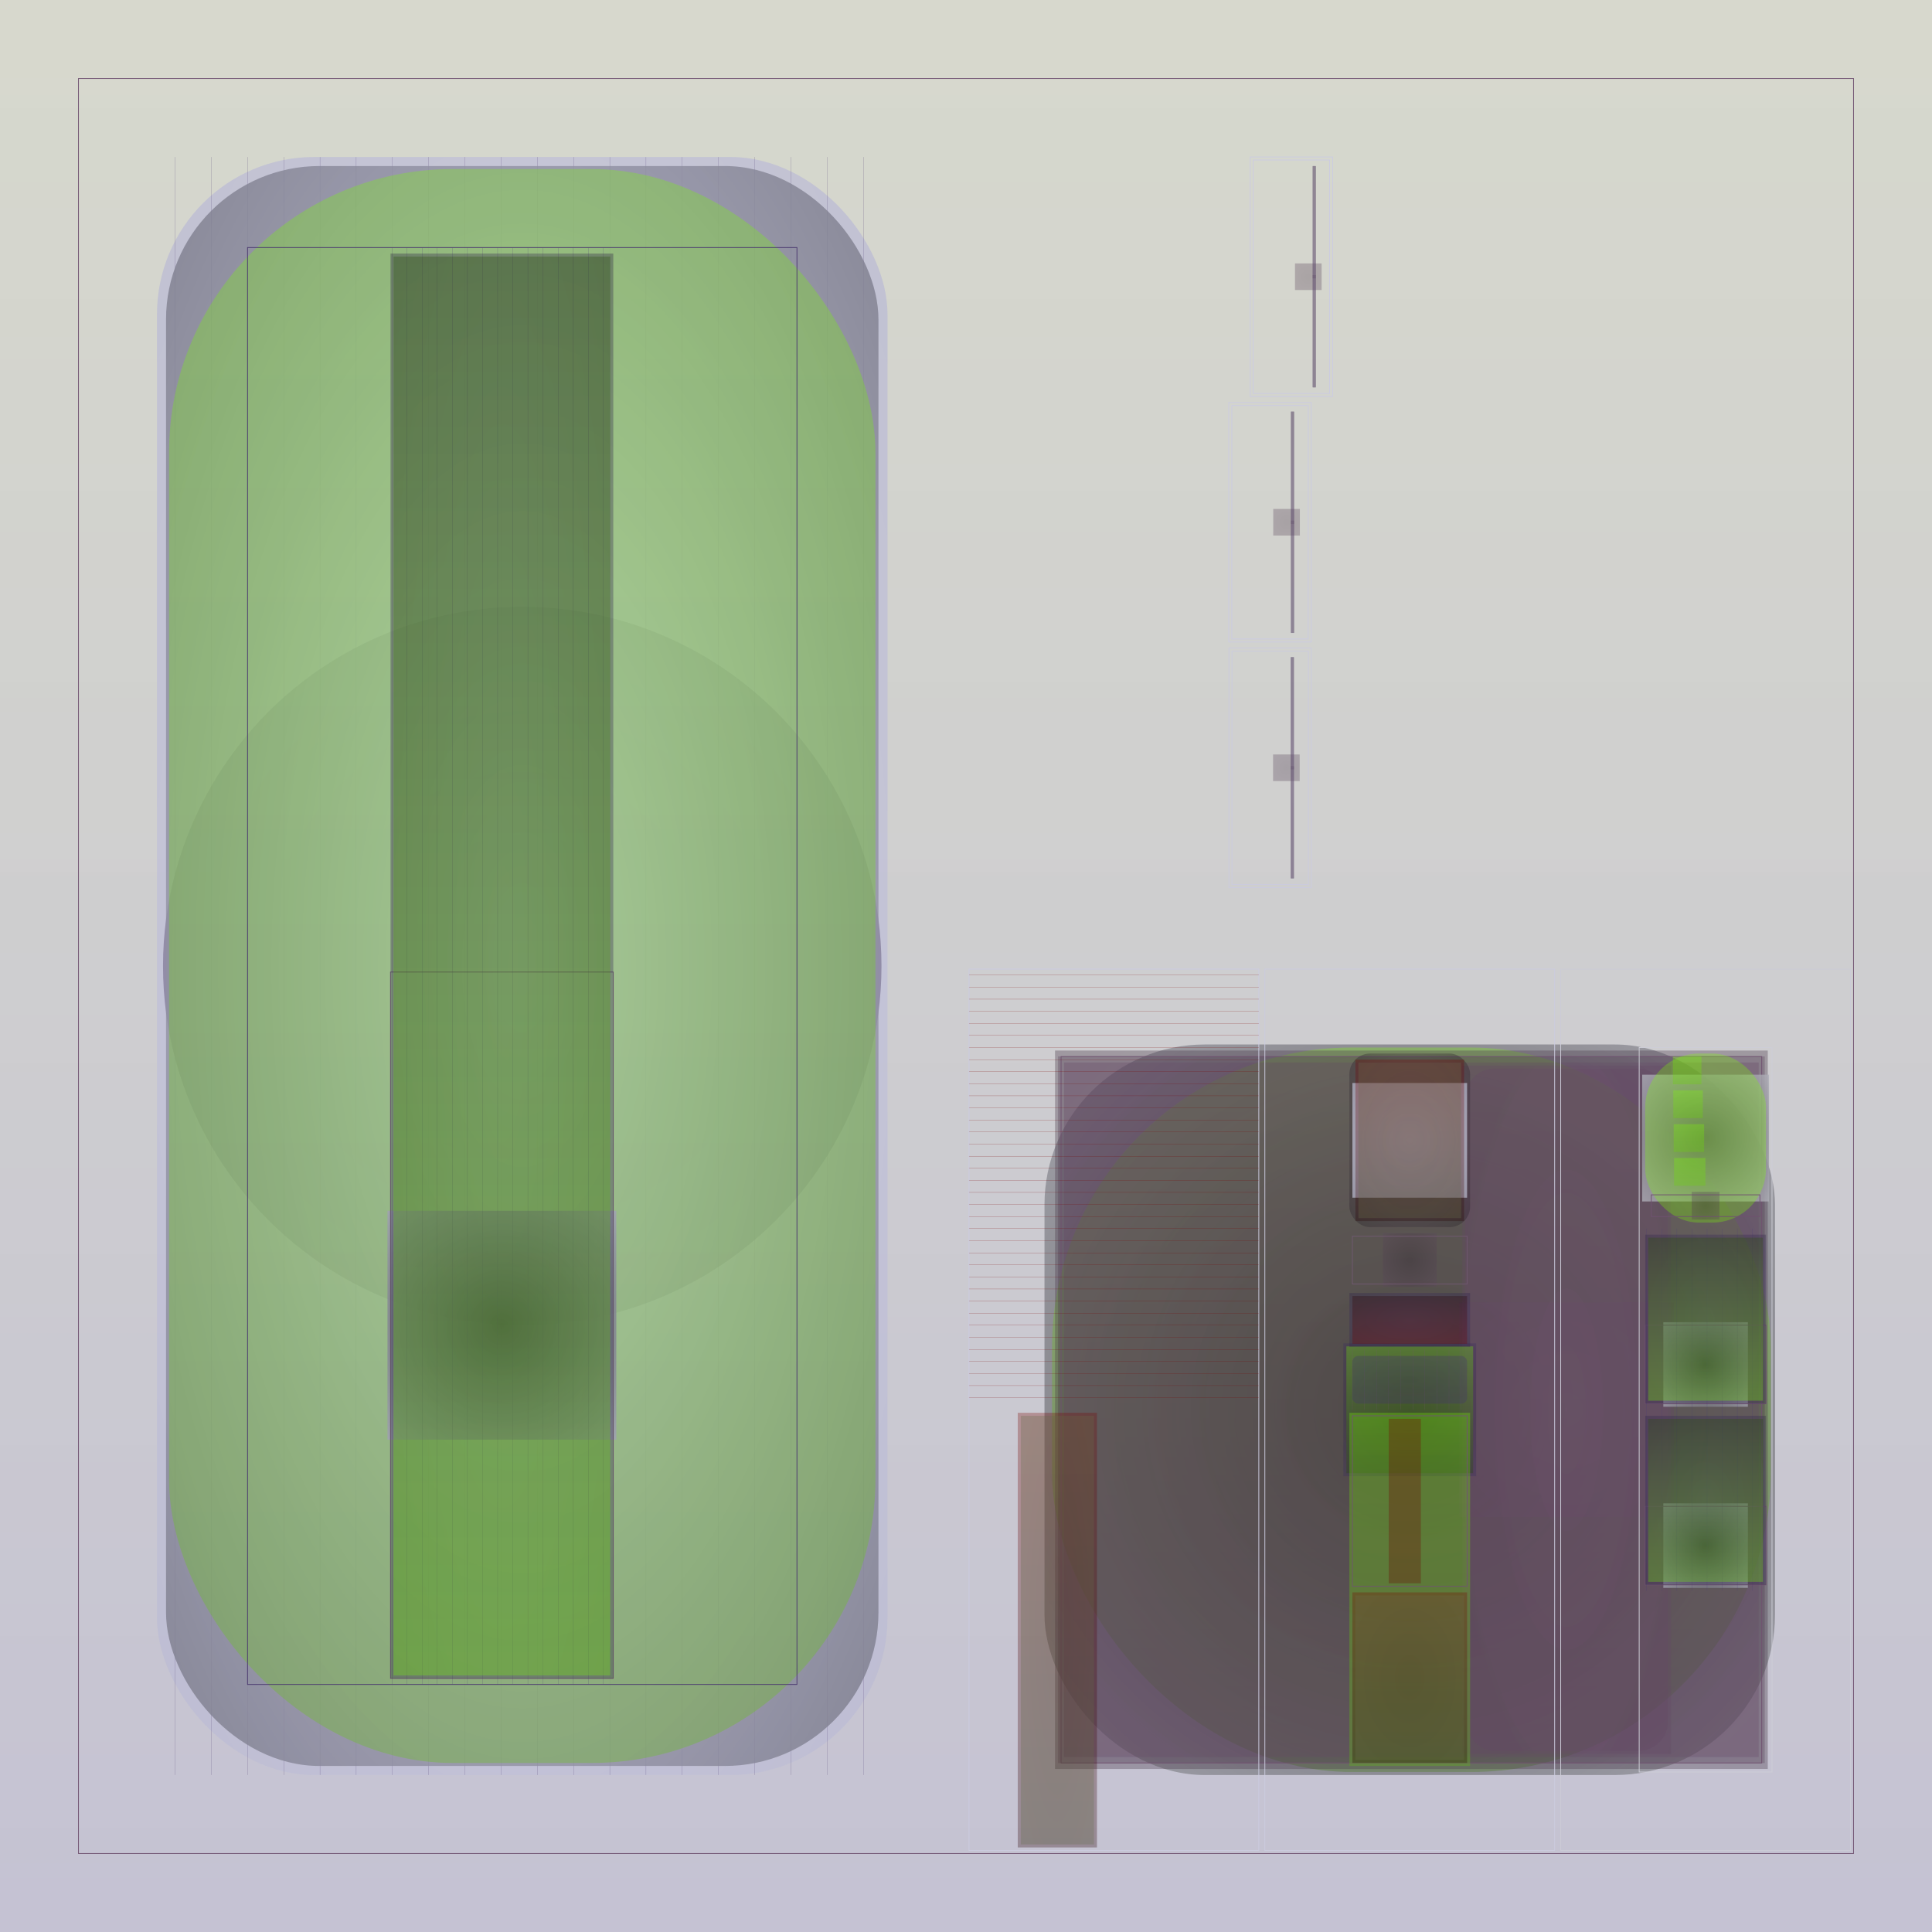<svg id="svg" width="1280" height="1280" xmlns="http://www.w3.org/2000/svg" version="1.1" xmlns:xlink="http://www.w3.org/1999/xlink" xmlns:svgjs="http://svgjs.com/svgjs" viewBox="0 0 1280 1280"><defs id="SvgjsDefs1002"><linearGradient id="SvgjsLinearGradient1008" x1="0" y1="0" x2="0" y2="1"><stop id="SvgjsStop1009" stop-opacity="1" stop-color="rgba(111,117,75,0.278)" offset="0"></stop><stop id="SvgjsStop1010" stop-opacity="1" stop-color="rgba(71,63,117,0.318)" offset="1"></stop></linearGradient><radialGradient id="SvgjsRadialGradient1014" fx="0.5" fy="0.5" cx="0.5" cy="0.5" r="1"><stop id="SvgjsStop1015" stop-opacity="1" stop-color="#313134" offset="0"></stop><stop id="SvgjsStop1016" stop-opacity="1" stop-color="#c9c9d4" offset="1"></stop></radialGradient><linearGradient id="SvgjsLinearGradient1018" x1="0" y1="0" x2="0" y2="1"><stop id="SvgjsStop1019" stop-opacity="1" stop-color="#7cfd00" offset="0"></stop><stop id="SvgjsStop1020" stop-opacity="1" stop-color="#397600" offset="1"></stop></linearGradient><radialGradient id="SvgjsRadialGradient1022" fx="0.5" fy="0.5" cx="0.5" cy="0.5" r="1"><stop id="SvgjsStop1023" stop-opacity="1" stop-color="#6f516f" offset="0"></stop><stop id="SvgjsStop1024" stop-opacity="1" stop-color="#231923" offset="1"></stop></radialGradient><radialGradient id="SvgjsRadialGradient1026" fx="0.5" fy="0.5" cx="0.5" cy="0.5" r="1"><stop id="SvgjsStop1027" stop-opacity="1" stop-color="#231923" offset="0"></stop><stop id="SvgjsStop1028" stop-opacity="1" stop-color="#6f516f" offset="1"></stop></radialGradient><radialGradient id="SvgjsRadialGradient1031" fx="0.5" fy="0.5" cx="0.5" cy="0.5" r="1"><stop id="SvgjsStop1032" stop-opacity="1" stop-color="#584058" offset="0"></stop><stop id="SvgjsStop1033" stop-opacity="1" stop-color="#6f516f" offset="1"></stop></radialGradient><radialGradient id="SvgjsRadialGradient1035" fx="0.5" fy="0.5" cx="0.5" cy="0.5" r="1"><stop id="SvgjsStop1036" stop-opacity="1" stop-color="#6f516f" offset="0"></stop><stop id="SvgjsStop1037" stop-opacity="1" stop-color="#584058" offset="1"></stop></radialGradient><radialGradient id="SvgjsRadialGradient1039" fx="0.5" fy="0.5" cx="0.5" cy="0.5" r="1"><stop id="SvgjsStop1040" stop-opacity="1" stop-color="#6f516f" offset="0"></stop><stop id="SvgjsStop1041" stop-opacity="1" stop-color="#5d435d" offset="1"></stop></radialGradient><radialGradient id="SvgjsRadialGradient1043" fx="0.5" fy="0.5" cx="0.5" cy="0.5" r="1"><stop id="SvgjsStop1044" stop-opacity="1" stop-color="#6f516f" offset="0"></stop><stop id="SvgjsStop1045" stop-opacity="1" stop-color="#5d435d" offset="1"></stop></radialGradient><radialGradient id="SvgjsRadialGradient1049" fx="0.5" fy="0.5" cx="0.5" cy="0.5" r="1"><stop id="SvgjsStop1050" stop-opacity="1" stop-color="#636369" offset="0"></stop><stop id="SvgjsStop1051" stop-opacity="1" stop-color="#cdcdd8" offset="1"></stop></radialGradient><linearGradient id="SvgjsLinearGradient1053" x1="0" y1="0" x2="0" y2="1"><stop id="SvgjsStop1054" stop-opacity="1" stop-color="#7cfd00" offset="0"></stop><stop id="SvgjsStop1055" stop-opacity="1" stop-color="#7bfb00" offset="1"></stop></linearGradient><linearGradient id="SvgjsLinearGradient1057" x1="0" y1="0" x2="0" y2="1"><stop id="SvgjsStop1058" stop-opacity="1" stop-color="#7cfd00" offset="0"></stop><stop id="SvgjsStop1059" stop-opacity="1" stop-color="#69d600" offset="1"></stop></linearGradient><linearGradient id="SvgjsLinearGradient1061" x1="0" y1="0" x2="0" y2="1"><stop id="SvgjsStop1062" stop-opacity="1" stop-color="#7cfd00" offset="0"></stop><stop id="SvgjsStop1063" stop-opacity="1" stop-color="#69d600" offset="1"></stop></linearGradient><linearGradient id="SvgjsLinearGradient1065" x1="0" y1="0" x2="0" y2="1"><stop id="SvgjsStop1066" stop-opacity="1" stop-color="#7cfd00" offset="0"></stop><stop id="SvgjsStop1067" stop-opacity="1" stop-color="#69d600" offset="1"></stop></linearGradient><linearGradient id="SvgjsLinearGradient1069" x1="0" y1="0" x2="0" y2="1"><stop id="SvgjsStop1070" stop-opacity="1" stop-color="#7cfd00" offset="0"></stop><stop id="SvgjsStop1071" stop-opacity="1" stop-color="#69d600" offset="1"></stop></linearGradient><radialGradient id="SvgjsRadialGradient1073" fx="0.5" fy="0.5" cx="0.5" cy="0.5" r="1"><stop id="SvgjsStop1074" stop-opacity="1" stop-color="#332533" offset="0"></stop><stop id="SvgjsStop1075" stop-opacity="1" stop-color="#6f516f" offset="1"></stop></radialGradient><radialGradient id="SvgjsRadialGradient1078" fx="0.5" fy="0.5" cx="0.5" cy="0.5" r="1"><stop id="SvgjsStop1079" stop-opacity="1" stop-color="#3a3a3e" offset="0"></stop><stop id="SvgjsStop1080" stop-opacity="1" stop-color="#cbcbdc" offset="1"></stop></radialGradient><radialGradient id="SvgjsRadialGradient1091" fx="0.5" fy="0.5" cx="0.5" cy="0.5" r="1"><stop id="SvgjsStop1092" stop-opacity="1" stop-color="#493977" offset="0"></stop><stop id="SvgjsStop1093" stop-opacity="1" stop-color="#221a37" offset="1"></stop></radialGradient><linearGradient id="SvgjsLinearGradient1095" x1="0" y1="0" x2="0" y2="1"><stop id="SvgjsStop1096" stop-opacity="1" stop-color="#265000" offset="0"></stop><stop id="SvgjsStop1097" stop-opacity="1" stop-color="#7afd00" offset="1"></stop></linearGradient><radialGradient id="SvgjsRadialGradient1099" fx="0.5" fy="0.5" cx="0.5" cy="0.5" r="1"><stop id="SvgjsStop1100" stop-opacity="1" stop-color="#38383d" offset="0"></stop><stop id="SvgjsStop1101" stop-opacity="1" stop-color="#cbcbde" offset="1"></stop></radialGradient><radialGradient id="SvgjsRadialGradient1112" fx="0.5" fy="0.5" cx="0.5" cy="0.5" r="1"><stop id="SvgjsStop1113" stop-opacity="1" stop-color="#473977" offset="0"></stop><stop id="SvgjsStop1114" stop-opacity="1" stop-color="#211a37" offset="1"></stop></radialGradient><linearGradient id="SvgjsLinearGradient1116" x1="0" y1="0" x2="0" y2="1"><stop id="SvgjsStop1117" stop-opacity="1" stop-color="#265000" offset="0"></stop><stop id="SvgjsStop1118" stop-opacity="1" stop-color="#78fd00" offset="1"></stop></linearGradient><radialGradient id="SvgjsRadialGradient1121" fx="0.5" fy="0.5" cx="0.5" cy="0.5" r="1"><stop id="SvgjsStop1122" stop-opacity="1" stop-color="#141022" offset="0"></stop><stop id="SvgjsStop1123" stop-opacity="1" stop-color="#493977" offset="1"></stop></radialGradient><linearGradient id="SvgjsLinearGradient1125" x1="0" y1="0" x2="0" y2="1"><stop id="SvgjsStop1126" stop-opacity="1" stop-color="#7afd00" offset="0"></stop><stop id="SvgjsStop1127" stop-opacity="1" stop-color="#224800" offset="1"></stop></linearGradient><linearGradient id="SvgjsLinearGradient1129" x1="0" y1="0" x2="0" y2="1"><stop id="SvgjsStop1130" stop-opacity="1" stop-color="#7afd00" offset="0"></stop><stop id="SvgjsStop1131" stop-opacity="1" stop-color="#61c900" offset="1"></stop></linearGradient><linearGradient id="SvgjsLinearGradient1133" x1="0" y1="0" x2="0" y2="1"><stop id="SvgjsStop1134" stop-opacity="1" stop-color="#7a0000" offset="0"></stop><stop id="SvgjsStop1135" stop-opacity="1" stop-color="#260000" offset="1"></stop></linearGradient><radialGradient id="SvgjsRadialGradient1137" fx="0.5" fy="0.5" cx="0.5" cy="0.5" r="1"><stop id="SvgjsStop1138" stop-opacity="1" stop-color="#595f41" offset="0"></stop><stop id="SvgjsStop1139" stop-opacity="1" stop-color="#6f7751" offset="1"></stop></radialGradient><linearGradient id="SvgjsLinearGradient1142" x1="0" y1="0" x2="0" y2="1"><stop id="SvgjsStop1143" stop-opacity="1" stop-color="#7a0000" offset="0"></stop><stop id="SvgjsStop1144" stop-opacity="1" stop-color="#6a0000" offset="1"></stop></linearGradient><radialGradient id="SvgjsRadialGradient1156" fx="0.5" fy="0.5" cx="0.5" cy="0.5" r="1"><stop id="SvgjsStop1157" stop-opacity="1" stop-color="#3a2b5e" offset="0"></stop><stop id="SvgjsStop1158" stop-opacity="1" stop-color="#493777" offset="1"></stop></radialGradient><radialGradient id="SvgjsRadialGradient1160" fx="0.5" fy="0.5" cx="0.5" cy="0.5" r="1"><stop id="SvgjsStop1161" stop-opacity="1" stop-color="#493777" offset="0"></stop><stop id="SvgjsStop1162" stop-opacity="1" stop-color="#221937" offset="1"></stop></radialGradient><linearGradient id="SvgjsLinearGradient1164" x1="0" y1="0" x2="0" y2="1"><stop id="SvgjsStop1165" stop-opacity="1" stop-color="#270000" offset="0"></stop><stop id="SvgjsStop1166" stop-opacity="1" stop-color="#780000" offset="1"></stop></linearGradient><radialGradient id="SvgjsRadialGradient1168" fx="0.5" fy="0.5" cx="0.5" cy="0.5" r="1"><stop id="SvgjsStop1169" stop-opacity="1" stop-color="#332833" offset="0"></stop><stop id="SvgjsStop1170" stop-opacity="1" stop-color="#6f576f" offset="1"></stop></radialGradient><radialGradient id="SvgjsRadialGradient1173" fx="0.5" fy="0.5" cx="0.5" cy="0.5" r="1"><stop id="SvgjsStop1174" stop-opacity="1" stop-color="#6f576f" offset="0"></stop><stop id="SvgjsStop1175" stop-opacity="1" stop-color="#000000" offset="1"></stop></radialGradient><radialGradient id="SvgjsRadialGradient1177" fx="0.5" fy="0.5" cx="0.5" cy="0.5" r="1"><stop id="SvgjsStop1178" stop-opacity="1" stop-color="#cbcbe0" offset="0"></stop><stop id="SvgjsStop1179" stop-opacity="1" stop-color="#a1a1b2" offset="1"></stop></radialGradient><linearGradient id="SvgjsLinearGradient1181" x1="0" y1="0" x2="0" y2="1"><stop id="SvgjsStop1182" stop-opacity="1" stop-color="#780000" offset="0"></stop><stop id="SvgjsStop1183" stop-opacity="1" stop-color="#270000" offset="1"></stop></linearGradient><radialGradient id="SvgjsRadialGradient1185" fx="0.5" fy="0.5" cx="0.5" cy="0.5" r="1"><stop id="SvgjsStop1186" stop-opacity="1" stop-color="#585e42" offset="0"></stop><stop id="SvgjsStop1187" stop-opacity="1" stop-color="#6f7753" offset="1"></stop></radialGradient><linearGradient id="SvgjsLinearGradient1190" x1="0" y1="0" x2="0" y2="1"><stop id="SvgjsStop1191" stop-opacity="1" stop-color="#780200" offset="0"></stop><stop id="SvgjsStop1192" stop-opacity="1" stop-color="#260000" offset="1"></stop></linearGradient><radialGradient id="SvgjsRadialGradient1194" fx="0.5" fy="0.5" cx="0.5" cy="0.5" r="1"><stop id="SvgjsStop1195" stop-opacity="1" stop-color="#565e40" offset="0"></stop><stop id="SvgjsStop1196" stop-opacity="1" stop-color="#6d7751" offset="1"></stop></radialGradient><radialGradient id="SvgjsRadialGradient1236" fx="0.5" fy="0.5" cx="0.5" cy="0.5" r="1"><stop id="SvgjsStop1237" stop-opacity="1" stop-color="#574757" offset="0"></stop><stop id="SvgjsStop1238" stop-opacity="1" stop-color="#6d596d" offset="1"></stop></radialGradient><radialGradient id="SvgjsRadialGradient1240" fx="0.5" fy="0.5" cx="0.5" cy="0.5" r="1"><stop id="SvgjsStop1241" stop-opacity="1" stop-color="#6d596d" offset="0"></stop><stop id="SvgjsStop1242" stop-opacity="1" stop-color="#564656" offset="1"></stop></radialGradient><radialGradient id="SvgjsRadialGradient1244" fx="0.5" fy="0.5" cx="0.5" cy="0.5" r="1"><stop id="SvgjsStop1245" stop-opacity="1" stop-color="#4b3973" offset="0"></stop><stop id="SvgjsStop1246" stop-opacity="1" stop-color="#413265" offset="1"></stop></radialGradient><radialGradient id="SvgjsRadialGradient1248" fx="0.5" fy="0.5" cx="0.5" cy="0.5" r="1"><stop id="SvgjsStop1249" stop-opacity="1" stop-color="#6d596d" offset="0"></stop><stop id="SvgjsStop1250" stop-opacity="1" stop-color="#5f4e5f" offset="1"></stop></radialGradient><radialGradient id="SvgjsRadialGradient1254" fx="0.5" fy="0.5" cx="0.5" cy="0.5" r="1"><stop id="SvgjsStop1255" stop-opacity="1" stop-color="#574757" offset="0"></stop><stop id="SvgjsStop1256" stop-opacity="1" stop-color="#6d596d" offset="1"></stop></radialGradient><radialGradient id="SvgjsRadialGradient1258" fx="0.5" fy="0.5" cx="0.5" cy="0.5" r="1"><stop id="SvgjsStop1259" stop-opacity="1" stop-color="#6d596d" offset="0"></stop><stop id="SvgjsStop1260" stop-opacity="1" stop-color="#564656" offset="1"></stop></radialGradient><radialGradient id="SvgjsRadialGradient1262" fx="0.5" fy="0.5" cx="0.5" cy="0.5" r="1"><stop id="SvgjsStop1263" stop-opacity="1" stop-color="#4b3971" offset="0"></stop><stop id="SvgjsStop1264" stop-opacity="1" stop-color="#423264" offset="1"></stop></radialGradient><radialGradient id="SvgjsRadialGradient1266" fx="0.5" fy="0.5" cx="0.5" cy="0.5" r="1"><stop id="SvgjsStop1267" stop-opacity="1" stop-color="#6d596d" offset="0"></stop><stop id="SvgjsStop1268" stop-opacity="1" stop-color="#604e60" offset="1"></stop></radialGradient><radialGradient id="SvgjsRadialGradient1272" fx="0.5" fy="0.5" cx="0.5" cy="0.5" r="1"><stop id="SvgjsStop1273" stop-opacity="1" stop-color="#574757" offset="0"></stop><stop id="SvgjsStop1274" stop-opacity="1" stop-color="#6d596d" offset="1"></stop></radialGradient><radialGradient id="SvgjsRadialGradient1276" fx="0.5" fy="0.5" cx="0.5" cy="0.5" r="1"><stop id="SvgjsStop1277" stop-opacity="1" stop-color="#6d596d" offset="0"></stop><stop id="SvgjsStop1278" stop-opacity="1" stop-color="#564656" offset="1"></stop></radialGradient><radialGradient id="SvgjsRadialGradient1280" fx="0.5" fy="0.5" cx="0.5" cy="0.5" r="1"><stop id="SvgjsStop1281" stop-opacity="1" stop-color="#4b396f" offset="0"></stop><stop id="SvgjsStop1282" stop-opacity="1" stop-color="#433263" offset="1"></stop></radialGradient><radialGradient id="SvgjsRadialGradient1284" fx="0.5" fy="0.5" cx="0.5" cy="0.5" r="1"><stop id="SvgjsStop1285" stop-opacity="1" stop-color="#6d596d" offset="0"></stop><stop id="SvgjsStop1286" stop-opacity="1" stop-color="#614f61" offset="1"></stop></radialGradient><radialGradient id="SvgjsRadialGradient1288" fx="0.5" fy="0.5" cx="0.5" cy="0.5" r="1"><stop id="SvgjsStop1289" stop-opacity="1" stop-color="#cbcbe4" offset="0"></stop><stop id="SvgjsStop1290" stop-opacity="1" stop-color="#b5b5cb" offset="1"></stop></radialGradient><radialGradient id="SvgjsRadialGradient1312" fx="0.5" fy="0.5" cx="0.5" cy="0.5" r="1"><stop id="SvgjsStop1313" stop-opacity="1" stop-color="#201830" offset="0"></stop><stop id="SvgjsStop1314" stop-opacity="1" stop-color="#4b396f" offset="1"></stop></radialGradient><radialGradient id="SvgjsRadialGradient1316" fx="0.5" fy="0.5" cx="0.5" cy="0.5" r="1"><stop id="SvgjsStop1317" stop-opacity="1" stop-color="#cbcbe4" offset="0"></stop><stop id="SvgjsStop1318" stop-opacity="1" stop-color="#565661" offset="1"></stop></radialGradient><linearGradient id="SvgjsLinearGradient1320" x1="0" y1="0" x2="0" y2="1"><stop id="SvgjsStop1321" stop-opacity="1" stop-color="#7afd00" offset="0"></stop><stop id="SvgjsStop1322" stop-opacity="1" stop-color="#62cb00" offset="1"></stop></linearGradient><radialGradient id="SvgjsRadialGradient1325" fx="0.5" fy="0.5" cx="0.5" cy="0.5" r="1"><stop id="SvgjsStop1326" stop-opacity="1" stop-color="#3a3a41" offset="0"></stop><stop id="SvgjsStop1327" stop-opacity="1" stop-color="#cbcbe6" offset="1"></stop></radialGradient><radialGradient id="SvgjsRadialGradient1345" fx="0.5" fy="0.5" cx="0.5" cy="0.5" r="1"><stop id="SvgjsStop1346" stop-opacity="1" stop-color="#49396f" offset="0"></stop><stop id="SvgjsStop1347" stop-opacity="1" stop-color="#1f1830" offset="1"></stop></radialGradient><linearGradient id="SvgjsLinearGradient1349" x1="0" y1="0" x2="0" y2="1"><stop id="SvgjsStop1350" stop-opacity="1" stop-color="#234a00" offset="0"></stop><stop id="SvgjsStop1351" stop-opacity="1" stop-color="#78fd00" offset="1"></stop></linearGradient></defs><rect id="SvgjsRect1011" width="1280" height="1280" x="0" y="0" fill="url(#SvgjsLinearGradient1008)"></rect><rect id="SvgjsRect1012" width="1176" height="1176" x="52.00" y="52.00" stroke="#6f516f" stroke-width="0.5" fill-opacity="0" style="mix-blend-mode: normal" filter="none"></rect><rect id="SvgjsRect1013" width="484" height="484" x="692.00" y="692.00" fill="url(#SvgjsRadialGradient1014)" fill-opacity="0.79" style="mix-blend-mode: normal" filter="blur(1px)" rx="106.212" ry="106.212"></rect><rect id="SvgjsRect1017" width="476.204" height="480" x="696.99" y="694.00" fill="url(#SvgjsLinearGradient1018)" fill-opacity="0.28" style="mix-blend-mode: normal" filter="blur(1px)" rx="198.673" ry="198.673"></rect><rect id="SvgjsRect1021" width="472.204" height="476" x="698.99" y="696.00" fill="url(#SvgjsRadialGradient1022)" fill-opacity="0.32" style="mix-blend-mode: normal" filter="none"></rect><rect id="SvgjsRect1025" width="468.204" height="468.204" x="700.992" y="699.898" style="mix-blend-mode: normal" filter="none" fill="url(#SvgjsRadialGradient1026)" fill-opacity="0.32"></rect><rect id="SvgjsRect1029" width="464.204" height="468" x="702.99" y="700.00" stroke="#6f516f" stroke-width="0.5" fill-opacity="0" style="mix-blend-mode: normal" filter="none"></rect><rect id="SvgjsRect1030" width="460.204" height="460.204" x="704.992" y="703.898" style="mix-blend-mode: normal" filter="none" fill="url(#SvgjsRadialGradient1031)" fill-opacity="0.32"></rect><rect id="SvgjsRect1034" width="142.182" height="142.182" x="966.83" y="862.909" style="mix-blend-mode: normal" filter="none" fill="url(#SvgjsRadialGradient1035)" fill-opacity="0.32"></rect><rect id="SvgjsRect1038" width="138.182" height="456" x="968.83" y="706.00" fill="url(#SvgjsRadialGradient1039)" fill-opacity="0.32" style="mix-blend-mode: normal" filter="none"></rect><rect id="SvgjsRect1042" width="134.182" height="452" x="970.83" y="708.00" fill="url(#SvgjsRadialGradient1043)" fill-opacity="0.32" style="mix-blend-mode: normal" filter="none" rx="19.237" ry="19.237"></rect><rect id="SvgjsRect1046" width="192" height="584" x="1034.00" y="642.00" stroke="#cbcbd6" stroke-width="0.5" fill-opacity="0" style="mix-blend-mode: multiply" filter="blur(1px)"></rect><rect id="SvgjsRect1047" width="88" height="480" x="1086.00" y="694.00" stroke="#cdcdd6" stroke-width="0.5" fill-opacity="0" style="mix-blend-mode: multiply" filter="blur(1px)"></rect><rect id="SvgjsRect1048" width="84" height="84" x="1088" y="712" style="mix-blend-mode: multiply" filter="blur(1px)" fill="url(#SvgjsRadialGradient1049)" fill-opacity="0.80"></rect><rect id="SvgjsRect1052" width="80" height="112" x="1090.00" y="698.00" fill="url(#SvgjsLinearGradient1053)" fill-opacity="0.29" style="mix-blend-mode: multiply" filter="blur(1px)" rx="35.576" ry="35.576"></rect><rect id="SvgjsRect1056" width="18.902" height="18.4" x="1108.35" y="700.00" fill="url(#SvgjsLinearGradient1057)" fill-opacity="0.29" style="mix-blend-mode: multiply" filter="blur(1px)"></rect><rect id="SvgjsRect1060" width="19.529" height="18.4" x="1108.61" y="722.40" fill="url(#SvgjsLinearGradient1061)" fill-opacity="0.29" style="mix-blend-mode: multiply" filter="blur(1px)"></rect><rect id="SvgjsRect1064" width="20.157" height="18.4" x="1108.86" y="744.80" fill="url(#SvgjsLinearGradient1065)" fill-opacity="0.29" style="mix-blend-mode: multiply" filter="blur(1px)"></rect><rect id="SvgjsRect1068" width="20.784" height="18.4" x="1109.11" y="767.20" fill="url(#SvgjsLinearGradient1069)" fill-opacity="0.29" style="mix-blend-mode: multiply" filter="blur(1px)"></rect><rect id="SvgjsRect1072" width="18.4" height="18.4" x="1120.8" y="789.6" style="mix-blend-mode: multiply" filter="blur(1px)" fill="url(#SvgjsRadialGradient1073)" fill-opacity="0.32"></rect><rect id="SvgjsRect1076" width="72" height="14.4" x="1094.00" y="791.60" stroke="#6f516f" stroke-width="0.5" fill-opacity="0" style="mix-blend-mode: multiply" filter="blur(1px)"></rect><rect id="SvgjsRect1077" width="56" height="56" x="1102" y="876" style="mix-blend-mode: multiply" filter="blur(1px)" fill="url(#SvgjsRadialGradient1078)" fill-opacity="0.80"></rect><rect id="SvgjsRect1081" width="80" height="52" x="1090.00" y="878.00" stroke="#6f516f" stroke-width="0.5" fill-opacity="0" style="mix-blend-mode: multiply" filter="blur(1px)"></rect><line id="SvgjsLine1082" x1="1091" y1="814" x2="1091" y2="934" stroke="#493977" stroke-width="0.1"></line><line id="SvgjsLine1083" x1="1101" y1="814" x2="1101" y2="934" stroke="#493977" stroke-width="0.1"></line><line id="SvgjsLine1084" x1="1111" y1="814" x2="1111" y2="934" stroke="#493977" stroke-width="0.1"></line><line id="SvgjsLine1085" x1="1121" y1="814" x2="1121" y2="934" stroke="#493977" stroke-width="0.1"></line><line id="SvgjsLine1086" x1="1131" y1="814" x2="1131" y2="934" stroke="#493977" stroke-width="0.1"></line><line id="SvgjsLine1087" x1="1141" y1="814" x2="1141" y2="934" stroke="#493977" stroke-width="0.1"></line><line id="SvgjsLine1088" x1="1151" y1="814" x2="1151" y2="934" stroke="#493977" stroke-width="0.1"></line><line id="SvgjsLine1089" x1="1161" y1="814" x2="1161" y2="934" stroke="#493977" stroke-width="0.1"></line><rect id="SvgjsRect1090" width="80" height="112" x="1090.00" y="818.00" fill="url(#SvgjsRadialGradient1091)" fill-opacity="0.32" style="mix-blend-mode: overlay" filter="blur(1px)"></rect><rect id="SvgjsRect1094" width="76" height="108" x="1092.00" y="820.00" fill="url(#SvgjsLinearGradient1095)" fill-opacity="0.29" style="mix-blend-mode: overlay" filter="blur(1px)"></rect><rect id="SvgjsRect1098" width="56" height="56" x="1102" y="996" style="mix-blend-mode: multiply" filter="blur(1px)" fill="url(#SvgjsRadialGradient1099)" fill-opacity="0.80"></rect><rect id="SvgjsRect1102" width="80" height="52" x="1090.00" y="998.00" stroke="#6f536f" stroke-width="0.5" fill-opacity="0" style="mix-blend-mode: multiply" filter="blur(1px)"></rect><line id="SvgjsLine1103" x1="1091" y1="934" x2="1091" y2="1054" stroke="#473977" stroke-width="0.1"></line><line id="SvgjsLine1104" x1="1101" y1="934" x2="1101" y2="1054" stroke="#473977" stroke-width="0.1"></line><line id="SvgjsLine1105" x1="1111" y1="934" x2="1111" y2="1054" stroke="#473977" stroke-width="0.1"></line><line id="SvgjsLine1106" x1="1121" y1="934" x2="1121" y2="1054" stroke="#473977" stroke-width="0.1"></line><line id="SvgjsLine1107" x1="1131" y1="934" x2="1131" y2="1054" stroke="#473977" stroke-width="0.1"></line><line id="SvgjsLine1108" x1="1141" y1="934" x2="1141" y2="1054" stroke="#473977" stroke-width="0.1"></line><line id="SvgjsLine1109" x1="1151" y1="934" x2="1151" y2="1054" stroke="#473977" stroke-width="0.1"></line><line id="SvgjsLine1110" x1="1161" y1="934" x2="1161" y2="1054" stroke="#473977" stroke-width="0.1"></line><rect id="SvgjsRect1111" width="80" height="112" x="1090.00" y="938.00" fill="url(#SvgjsRadialGradient1112)" fill-opacity="0.33" style="mix-blend-mode: overlay" filter="blur(1px)"></rect><rect id="SvgjsRect1115" width="76" height="108" x="1092.00" y="940.00" fill="url(#SvgjsLinearGradient1116)" fill-opacity="0.28" style="mix-blend-mode: overlay" filter="blur(1px)"></rect><rect id="SvgjsRect1119" width="192" height="584" x="838.00" y="642.00" stroke="#cbcbde" stroke-width="0.5" fill-opacity="0" style="mix-blend-mode: multiply" filter="blur(1px)"></rect><rect id="SvgjsRect1120" width="88" height="88" x="890" y="890" style="mix-blend-mode: multiply" filter="none" fill="url(#SvgjsRadialGradient1121)" fill-opacity="0.33"></rect><rect id="SvgjsRect1124" width="84" height="84" x="892" y="892" style="mix-blend-mode: screen" filter="none" fill="url(#SvgjsLinearGradient1125)" fill-opacity="0.29"></rect><rect id="SvgjsRect1128" width="80" height="234" x="894.00" y="936.00" fill="url(#SvgjsLinearGradient1129)" fill-opacity="0.29" style="mix-blend-mode: screen" filter="none"></rect><rect id="SvgjsRect1132" width="76" height="113" x="896.00" y="1055.00" fill="url(#SvgjsLinearGradient1133)" fill-opacity="0.29" style="mix-blend-mode: screen" filter="none"></rect><rect id="SvgjsRect1136" width="72" height="109" x="898.00" y="1057.00" fill="url(#SvgjsRadialGradient1137)" fill-opacity="0.29" style="mix-blend-mode: screen" filter="none"></rect><rect id="SvgjsRect1140" width="76" height="113" x="896.00" y="938.00" stroke="#6f556f" stroke-width="0.5" fill-opacity="0" style="mix-blend-mode: screen" filter="none"></rect><rect id="SvgjsRect1141" width="21.333" height="109" x="920.05" y="940.00" fill="url(#SvgjsLinearGradient1142)" fill-opacity="0.29" style="mix-blend-mode: screen" filter="none"></rect><line id="SvgjsLine1145" x1="896" y1="894.333" x2="896" y2="934" stroke="#6f556f" stroke-width="0.1"></line><line id="SvgjsLine1146" x1="904" y1="894.333" x2="904" y2="934" stroke="#6f556f" stroke-width="0.1"></line><line id="SvgjsLine1147" x1="912" y1="894.333" x2="912" y2="934" stroke="#6f556f" stroke-width="0.1"></line><line id="SvgjsLine1148" x1="920" y1="894.333" x2="920" y2="934" stroke="#6f556f" stroke-width="0.1"></line><line id="SvgjsLine1149" x1="928" y1="894.333" x2="928" y2="934" stroke="#6f556f" stroke-width="0.1"></line><line id="SvgjsLine1150" x1="936" y1="894.333" x2="936" y2="934" stroke="#6f556f" stroke-width="0.1"></line><line id="SvgjsLine1151" x1="944" y1="894.333" x2="944" y2="934" stroke="#6f556f" stroke-width="0.1"></line><line id="SvgjsLine1152" x1="952" y1="894.333" x2="952" y2="934" stroke="#6f556f" stroke-width="0.1"></line><line id="SvgjsLine1153" x1="960" y1="894.333" x2="960" y2="934" stroke="#6f556f" stroke-width="0.1"></line><line id="SvgjsLine1154" x1="968" y1="894.333" x2="968" y2="934" stroke="#6f556f" stroke-width="0.1"></line><rect id="SvgjsRect1155" width="76" height="31.667" x="896.00" y="898.33" fill="url(#SvgjsRadialGradient1156)" fill-opacity="0.33" style="mix-blend-mode: screen" filter="none" rx="3.846" ry="3.846"></rect><rect id="SvgjsRect1159" width="80" height="35.667" x="894.00" y="856.67" fill="url(#SvgjsRadialGradient1160)" fill-opacity="0.33" style="mix-blend-mode: screen" filter="none"></rect><rect id="SvgjsRect1163" width="76" height="31.667" x="896.00" y="858.67" fill="url(#SvgjsLinearGradient1164)" fill-opacity="0.29" style="mix-blend-mode: screen" filter="none"></rect><rect id="SvgjsRect1167" width="35.667" height="35.667" x="916.167" y="817" style="mix-blend-mode: screen" filter="none" fill="url(#SvgjsRadialGradient1168)" fill-opacity="0.34"></rect><rect id="SvgjsRect1171" width="76" height="31.667" x="896.00" y="819.00" stroke="#6f576f" stroke-width="0.5" fill-opacity="0" style="mix-blend-mode: screen" filter="none"></rect><rect id="SvgjsRect1172" width="80" height="115" x="894.00" y="698.00" fill="url(#SvgjsRadialGradient1173)" fill-opacity="0.34" style="mix-blend-mode: screen" filter="none" rx="13.671" ry="13.671"></rect><rect id="SvgjsRect1176" width="76" height="76" x="896" y="717.5" style="mix-blend-mode: screen" filter="none" fill="url(#SvgjsRadialGradient1177)" fill-opacity="0.80"></rect><rect id="SvgjsRect1180" width="72" height="107" x="898.00" y="702.00" fill="url(#SvgjsLinearGradient1181)" fill-opacity="0.29" style="mix-blend-mode: screen" filter="none"></rect><rect id="SvgjsRect1184" width="68" height="103" x="900.00" y="704.00" fill="url(#SvgjsRadialGradient1185)" fill-opacity="0.29" style="mix-blend-mode: screen" filter="none"></rect><rect id="SvgjsRect1188" width="192" height="584" x="642.00" y="642.00" stroke="#cbcbe0" stroke-width="0.5" fill-opacity="0" style="mix-blend-mode: overlay" filter="blur(1px)"></rect><rect id="SvgjsRect1189" width="52.471" height="288" x="674.29" y="936.00" fill="url(#SvgjsLinearGradient1190)" fill-opacity="0.29" style="mix-blend-mode: lighten" filter="none"></rect><rect id="SvgjsRect1193" width="48.471" height="284" x="676.29" y="938.00" fill="url(#SvgjsRadialGradient1194)" fill-opacity="0.29" style="mix-blend-mode: lighten" filter="none"></rect><line id="SvgjsLine1197" x1="642" y1="646" x2="834" y2="646" stroke="#780200" stroke-width="0.1"></line><line id="SvgjsLine1198" x1="642" y1="654" x2="834" y2="654" stroke="#780200" stroke-width="0.1"></line><line id="SvgjsLine1199" x1="642" y1="662" x2="834" y2="662" stroke="#780200" stroke-width="0.1"></line><line id="SvgjsLine1200" x1="642" y1="670" x2="834" y2="670" stroke="#780200" stroke-width="0.1"></line><line id="SvgjsLine1201" x1="642" y1="678" x2="834" y2="678" stroke="#780200" stroke-width="0.1"></line><line id="SvgjsLine1202" x1="642" y1="686" x2="834" y2="686" stroke="#780200" stroke-width="0.1"></line><line id="SvgjsLine1203" x1="642" y1="694" x2="834" y2="694" stroke="#780200" stroke-width="0.1"></line><line id="SvgjsLine1204" x1="642" y1="702" x2="834" y2="702" stroke="#780200" stroke-width="0.1"></line><line id="SvgjsLine1205" x1="642" y1="710" x2="834" y2="710" stroke="#780200" stroke-width="0.1"></line><line id="SvgjsLine1206" x1="642" y1="718" x2="834" y2="718" stroke="#780200" stroke-width="0.1"></line><line id="SvgjsLine1207" x1="642" y1="726" x2="834" y2="726" stroke="#780200" stroke-width="0.1"></line><line id="SvgjsLine1208" x1="642" y1="734" x2="834" y2="734" stroke="#780200" stroke-width="0.1"></line><line id="SvgjsLine1209" x1="642" y1="742" x2="834" y2="742" stroke="#780200" stroke-width="0.1"></line><line id="SvgjsLine1210" x1="642" y1="750" x2="834" y2="750" stroke="#780200" stroke-width="0.1"></line><line id="SvgjsLine1211" x1="642" y1="758" x2="834" y2="758" stroke="#780200" stroke-width="0.1"></line><line id="SvgjsLine1212" x1="642" y1="766" x2="834" y2="766" stroke="#780200" stroke-width="0.1"></line><line id="SvgjsLine1213" x1="642" y1="774" x2="834" y2="774" stroke="#780200" stroke-width="0.1"></line><line id="SvgjsLine1214" x1="642" y1="782" x2="834" y2="782" stroke="#780200" stroke-width="0.1"></line><line id="SvgjsLine1215" x1="642" y1="790" x2="834" y2="790" stroke="#780200" stroke-width="0.1"></line><line id="SvgjsLine1216" x1="642" y1="798" x2="834" y2="798" stroke="#780200" stroke-width="0.1"></line><line id="SvgjsLine1217" x1="642" y1="806" x2="834" y2="806" stroke="#780200" stroke-width="0.1"></line><line id="SvgjsLine1218" x1="642" y1="814" x2="834" y2="814" stroke="#780200" stroke-width="0.1"></line><line id="SvgjsLine1219" x1="642" y1="822" x2="834" y2="822" stroke="#780200" stroke-width="0.1"></line><line id="SvgjsLine1220" x1="642" y1="830" x2="834" y2="830" stroke="#780200" stroke-width="0.1"></line><line id="SvgjsLine1221" x1="642" y1="838" x2="834" y2="838" stroke="#780200" stroke-width="0.1"></line><line id="SvgjsLine1222" x1="642" y1="846" x2="834" y2="846" stroke="#780200" stroke-width="0.1"></line><line id="SvgjsLine1223" x1="642" y1="854" x2="834" y2="854" stroke="#780200" stroke-width="0.1"></line><line id="SvgjsLine1224" x1="642" y1="862" x2="834" y2="862" stroke="#780200" stroke-width="0.1"></line><line id="SvgjsLine1225" x1="642" y1="870" x2="834" y2="870" stroke="#780200" stroke-width="0.1"></line><line id="SvgjsLine1226" x1="642" y1="878" x2="834" y2="878" stroke="#780200" stroke-width="0.1"></line><line id="SvgjsLine1227" x1="642" y1="886" x2="834" y2="886" stroke="#780200" stroke-width="0.1"></line><line id="SvgjsLine1228" x1="642" y1="894" x2="834" y2="894" stroke="#780200" stroke-width="0.1"></line><line id="SvgjsLine1229" x1="642" y1="902" x2="834" y2="902" stroke="#780200" stroke-width="0.1"></line><line id="SvgjsLine1230" x1="642" y1="910" x2="834" y2="910" stroke="#780200" stroke-width="0.1"></line><line id="SvgjsLine1231" x1="642" y1="918" x2="834" y2="918" stroke="#780200" stroke-width="0.1"></line><line id="SvgjsLine1232" x1="642" y1="926" x2="834" y2="926" stroke="#780200" stroke-width="0.1"></line><rect id="SvgjsRect1233" width="54.639" height="158.667" x="814.19" y="429.33" stroke="#cbcbde" stroke-width="0.5" fill-opacity="0" style="mix-blend-mode: normal" filter="none"></rect><rect id="SvgjsRect1234" width="50.639" height="154.667" x="816.19" y="431.33" stroke="#cbcbde" stroke-width="0.5" fill-opacity="0" style="mix-blend-mode: normal" filter="none"></rect><rect id="SvgjsRect1235" width="17.646" height="17.646" x="843.43" y="499.844" style="mix-blend-mode: normal" filter="none" fill="url(#SvgjsRadialGradient1236)" fill-opacity="0.35"></rect><rect id="SvgjsRect1239" width="2.159" height="2.159" x="855.115" y="507.587" style="mix-blend-mode: normal" filter="none" fill="url(#SvgjsRadialGradient1240)" fill-opacity="0.35"></rect><rect id="SvgjsRect1243" width="2.159" height="146.667" x="855.11" y="435.33" fill="url(#SvgjsRadialGradient1244)" fill-opacity="0.35" style="mix-blend-mode: normal" filter="none"></rect><rect id="SvgjsRect1247" width="2.159" height="146.667" x="855.11" y="435.33" fill="url(#SvgjsRadialGradient1248)" fill-opacity="0.35" style="mix-blend-mode: normal" filter="none" rx="0.317" ry="0.317"></rect><rect id="SvgjsRect1251" width="54.639" height="158.667" x="814.08" y="266.67" stroke="#cbcbe0" stroke-width="0.5" fill-opacity="0" style="mix-blend-mode: normal" filter="blur(2.25px)"></rect><rect id="SvgjsRect1252" width="50.639" height="154.667" x="816.08" y="268.67" stroke="#cbcbe0" stroke-width="0.5" fill-opacity="0" style="mix-blend-mode: normal" filter="blur(2.25px)"></rect><rect id="SvgjsRect1253" width="17.646" height="17.646" x="843.545" y="337.177" style="mix-blend-mode: normal" filter="blur(2.25px)" fill="url(#SvgjsRadialGradient1254)" fill-opacity="0.35"></rect><rect id="SvgjsRect1257" width="2.159" height="2.159" x="855.23" y="344.921" style="mix-blend-mode: normal" filter="blur(2.25px)" fill="url(#SvgjsRadialGradient1258)" fill-opacity="0.35"></rect><rect id="SvgjsRect1261" width="2.159" height="146.667" x="855.23" y="272.67" fill="url(#SvgjsRadialGradient1262)" fill-opacity="0.35" style="mix-blend-mode: normal" filter="blur(2.25px)"></rect><rect id="SvgjsRect1265" width="2.159" height="146.667" x="855.23" y="272.67" fill="url(#SvgjsRadialGradient1266)" fill-opacity="0.35" style="mix-blend-mode: normal" filter="blur(2.25px)" rx="0.317" ry="0.317"></rect><rect id="SvgjsRect1269" width="54.639" height="158.667" x="828.27" y="104.00" stroke="#cbcbe2" stroke-width="0.5" fill-opacity="0" style="mix-blend-mode: normal" filter="blur(2.25px)"></rect><rect id="SvgjsRect1270" width="50.639" height="154.667" x="830.27" y="106.00" stroke="#cbcbe2" stroke-width="0.5" fill-opacity="0" style="mix-blend-mode: normal" filter="blur(2.25px)"></rect><rect id="SvgjsRect1271" width="17.646" height="17.646" x="857.962" y="174.51" style="mix-blend-mode: normal" filter="blur(2.25px)" fill="url(#SvgjsRadialGradient1272)" fill-opacity="0.35"></rect><rect id="SvgjsRect1275" width="2.159" height="2.159" x="869.647" y="182.254" style="mix-blend-mode: normal" filter="blur(2.25px)" fill="url(#SvgjsRadialGradient1276)" fill-opacity="0.35"></rect><rect id="SvgjsRect1279" width="2.159" height="146.667" x="869.65" y="110.00" fill="url(#SvgjsRadialGradient1280)" fill-opacity="0.35" style="mix-blend-mode: normal" filter="blur(2.25px)"></rect><rect id="SvgjsRect1283" width="2.159" height="146.667" x="869.65" y="110.00" fill="url(#SvgjsRadialGradient1284)" fill-opacity="0.35" style="mix-blend-mode: normal" filter="blur(2.25px)" rx="0.317" ry="0.317"></rect><rect id="SvgjsRect1287" width="484" height="1072" x="104.00" y="104.00" fill="url(#SvgjsRadialGradient1288)" fill-opacity="0.80" style="mix-blend-mode: normal" filter="none" rx="104.298" ry="104.298"></rect><line id="SvgjsLine1291" x1="116" y1="104" x2="116" y2="1176" stroke="#4b396f" stroke-width="0.1"></line><line id="SvgjsLine1292" x1="140" y1="104" x2="140" y2="1176" stroke="#4b396f" stroke-width="0.1"></line><line id="SvgjsLine1293" x1="164" y1="104" x2="164" y2="1176" stroke="#4b396f" stroke-width="0.1"></line><line id="SvgjsLine1294" x1="188" y1="104" x2="188" y2="1176" stroke="#4b396f" stroke-width="0.1"></line><line id="SvgjsLine1295" x1="212" y1="104" x2="212" y2="1176" stroke="#4b396f" stroke-width="0.1"></line><line id="SvgjsLine1296" x1="236" y1="104" x2="236" y2="1176" stroke="#4b396f" stroke-width="0.1"></line><line id="SvgjsLine1297" x1="260" y1="104" x2="260" y2="1176" stroke="#4b396f" stroke-width="0.1"></line><line id="SvgjsLine1298" x1="284" y1="104" x2="284" y2="1176" stroke="#4b396f" stroke-width="0.1"></line><line id="SvgjsLine1299" x1="308" y1="104" x2="308" y2="1176" stroke="#4b396f" stroke-width="0.1"></line><line id="SvgjsLine1300" x1="332" y1="104" x2="332" y2="1176" stroke="#4b396f" stroke-width="0.1"></line><line id="SvgjsLine1301" x1="356" y1="104" x2="356" y2="1176" stroke="#4b396f" stroke-width="0.1"></line><line id="SvgjsLine1302" x1="380" y1="104" x2="380" y2="1176" stroke="#4b396f" stroke-width="0.1"></line><line id="SvgjsLine1303" x1="404" y1="104" x2="404" y2="1176" stroke="#4b396f" stroke-width="0.1"></line><line id="SvgjsLine1304" x1="428" y1="104" x2="428" y2="1176" stroke="#4b396f" stroke-width="0.1"></line><line id="SvgjsLine1305" x1="452" y1="104" x2="452" y2="1176" stroke="#4b396f" stroke-width="0.1"></line><line id="SvgjsLine1306" x1="476" y1="104" x2="476" y2="1176" stroke="#4b396f" stroke-width="0.1"></line><line id="SvgjsLine1307" x1="500" y1="104" x2="500" y2="1176" stroke="#4b396f" stroke-width="0.1"></line><line id="SvgjsLine1308" x1="524" y1="104" x2="524" y2="1176" stroke="#4b396f" stroke-width="0.1"></line><line id="SvgjsLine1309" x1="548" y1="104" x2="548" y2="1176" stroke="#4b396f" stroke-width="0.1"></line><line id="SvgjsLine1310" x1="572" y1="104" x2="572" y2="1176" stroke="#4b396f" stroke-width="0.1"></line><circle id="SvgjsCircle1311" r="238" cx="346" cy="640" style="mix-blend-mode: normal" filter="blur(2px)" fill="url(#SvgjsRadialGradient1312)" fill-opacity="0.35"></circle><rect id="SvgjsRect1315" width="472" height="1060" x="110.00" y="110.00" fill="url(#SvgjsRadialGradient1316)" fill-opacity="0.80" style="mix-blend-mode: normal" filter="blur(2px)" rx="101.733" ry="101.733"></rect><rect id="SvgjsRect1319" width="468" height="1056" x="112.00" y="112.00" fill="url(#SvgjsLinearGradient1320)" fill-opacity="0.29" style="mix-blend-mode: normal" filter="blur(2px)" rx="187.875" ry="187.875"></rect><rect id="SvgjsRect1323" width="364" height="952" x="164.00" y="164.00" stroke="#4b396f" stroke-width="0.5" fill-opacity="0" style="mix-blend-mode: normal" filter="blur(2px)"></rect><rect id="SvgjsRect1324" width="151.592" height="151.592" x="256.719" y="802.204" style="mix-blend-mode: overlay" filter="blur(2px)" fill="url(#SvgjsRadialGradient1325)" fill-opacity="0.80"></rect><rect id="SvgjsRect1328" width="147.592" height="468" x="258.72" y="644.00" stroke="#6d596d" stroke-width="0.5" fill-opacity="0" style="mix-blend-mode: overlay" filter="blur(2px)"></rect><line id="SvgjsLine1329" x1="259.719" y1="164" x2="259.719" y2="1116" stroke="#49396f" stroke-width="0.1"></line><line id="SvgjsLine1330" x1="269.719" y1="164" x2="269.719" y2="1116" stroke="#49396f" stroke-width="0.1"></line><line id="SvgjsLine1331" x1="279.719" y1="164" x2="279.719" y2="1116" stroke="#49396f" stroke-width="0.1"></line><line id="SvgjsLine1332" x1="289.719" y1="164" x2="289.719" y2="1116" stroke="#49396f" stroke-width="0.1"></line><line id="SvgjsLine1333" x1="299.719" y1="164" x2="299.719" y2="1116" stroke="#49396f" stroke-width="0.1"></line><line id="SvgjsLine1334" x1="309.719" y1="164" x2="309.719" y2="1116" stroke="#49396f" stroke-width="0.1"></line><line id="SvgjsLine1335" x1="319.719" y1="164" x2="319.719" y2="1116" stroke="#49396f" stroke-width="0.1"></line><line id="SvgjsLine1336" x1="329.719" y1="164" x2="329.719" y2="1116" stroke="#49396f" stroke-width="0.1"></line><line id="SvgjsLine1337" x1="339.719" y1="164" x2="339.719" y2="1116" stroke="#49396f" stroke-width="0.1"></line><line id="SvgjsLine1338" x1="349.719" y1="164" x2="349.719" y2="1116" stroke="#49396f" stroke-width="0.1"></line><line id="SvgjsLine1339" x1="359.719" y1="164" x2="359.719" y2="1116" stroke="#49396f" stroke-width="0.1"></line><line id="SvgjsLine1340" x1="369.719" y1="164" x2="369.719" y2="1116" stroke="#49396f" stroke-width="0.1"></line><line id="SvgjsLine1341" x1="379.719" y1="164" x2="379.719" y2="1116" stroke="#49396f" stroke-width="0.1"></line><line id="SvgjsLine1342" x1="389.719" y1="164" x2="389.719" y2="1116" stroke="#49396f" stroke-width="0.1"></line><line id="SvgjsLine1343" x1="399.719" y1="164" x2="399.719" y2="1116" stroke="#49396f" stroke-width="0.1"></line><rect id="SvgjsRect1344" width="147.592" height="944" x="258.72" y="168.00" fill="url(#SvgjsRadialGradient1345)" fill-opacity="0.35" style="mix-blend-mode: overlay" filter="blur(2px)"></rect><rect id="SvgjsRect1348" width="143.592" height="940" x="260.72" y="170.00" fill="url(#SvgjsLinearGradient1349)" fill-opacity="0.29" style="mix-blend-mode: overlay" filter="blur(2px)"></rect></svg>